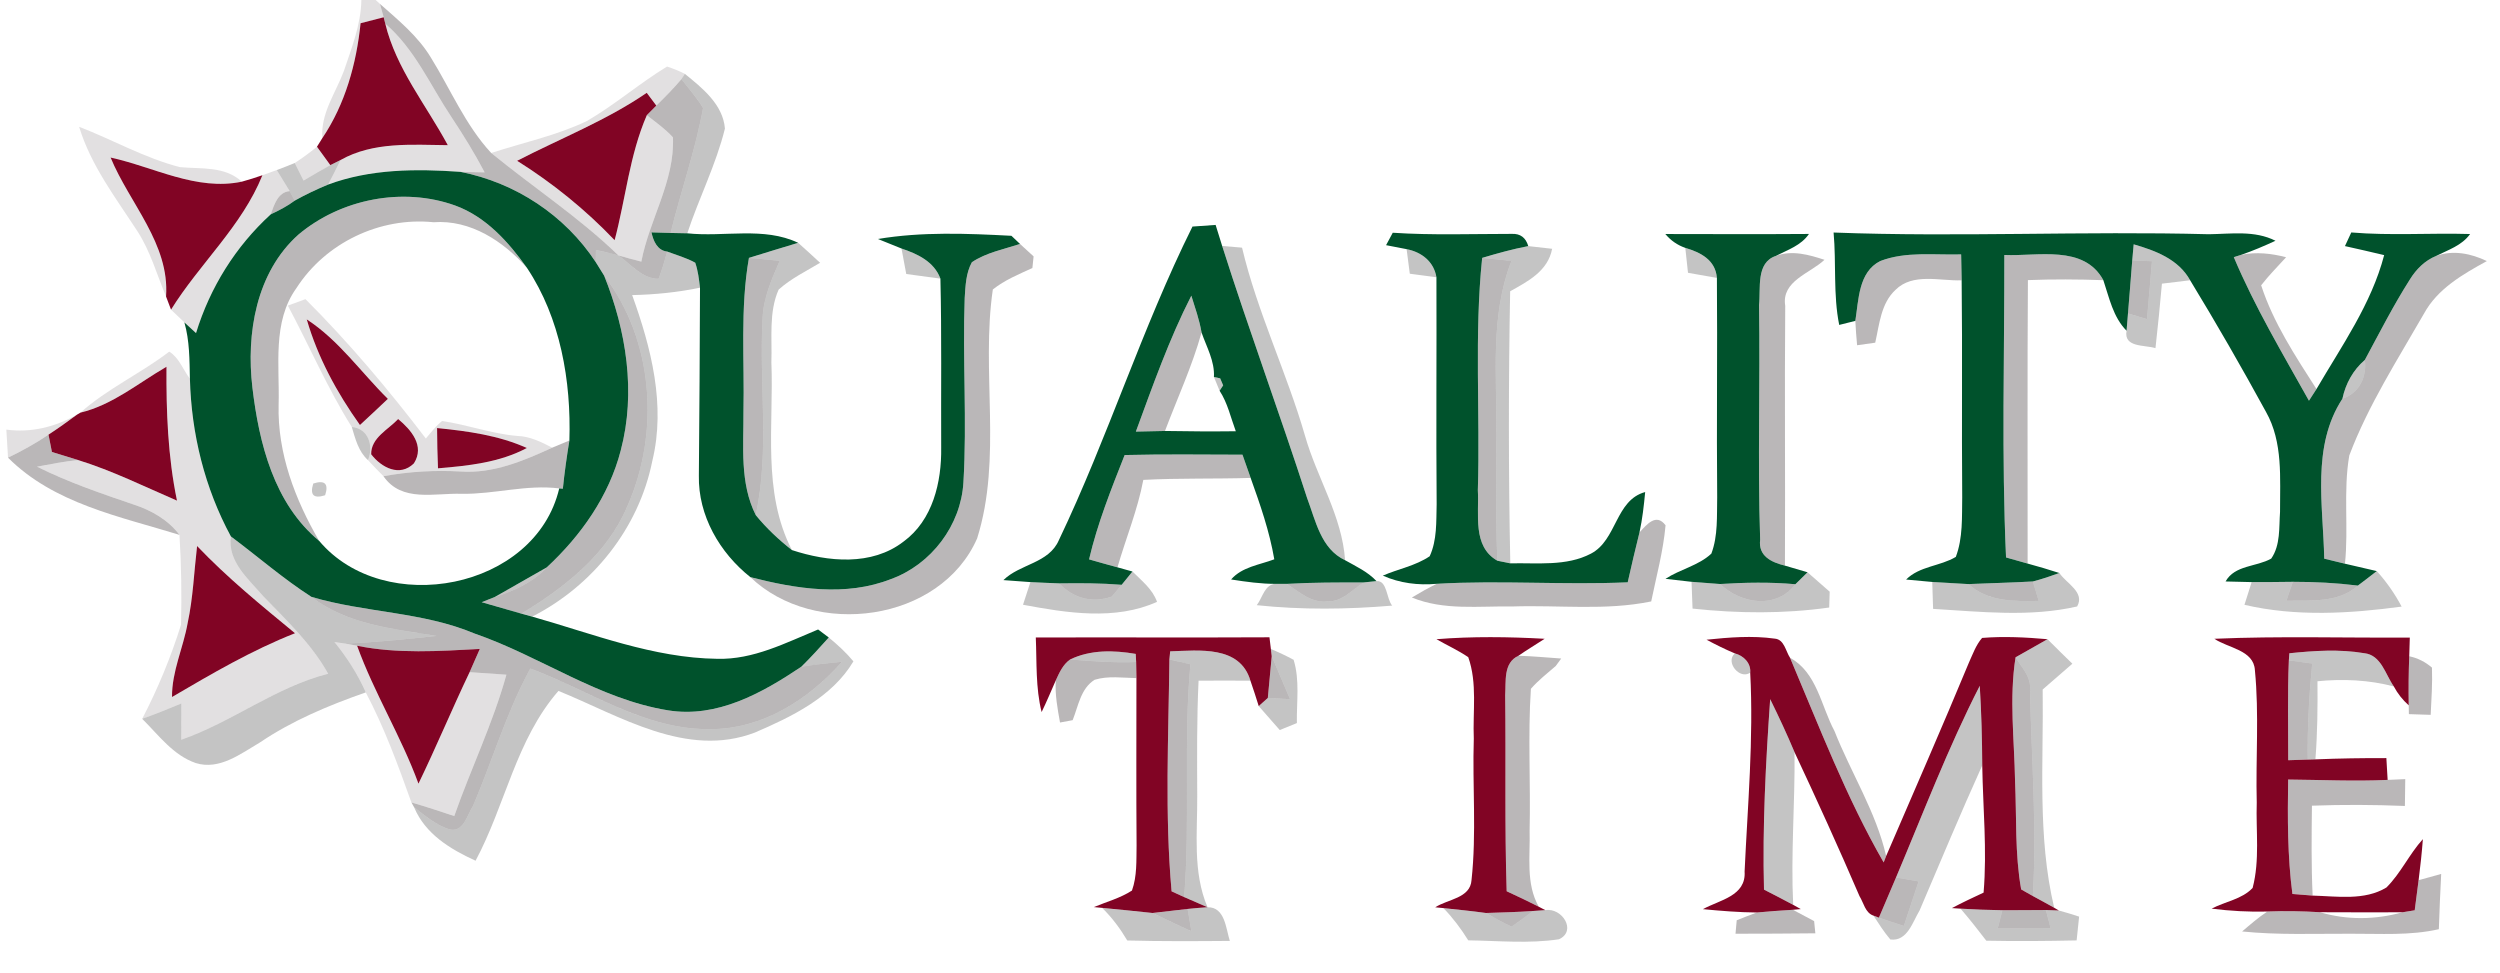 <?xml version="1.0" encoding="UTF-8" standalone="no"?>
<svg
   xmlns:dc="http://purl.org/dc/elements/1.1/"
   xmlns:cc="http://creativecommons.org/ns#"
   xmlns:rdf="http://www.w3.org/1999/02/22-rdf-syntax-ns#"
   xmlns:svg="http://www.w3.org/2000/svg"
   xmlns="http://www.w3.org/2000/svg"
   xmlns:sodipodi="http://sodipodi.sourceforge.net/DTD/sodipodi-0.dtd"
   xmlns:inkscape="http://www.inkscape.org/namespaces/inkscape"
   width="352pt"
   height="137pt"
   viewBox="0 0 352 137"
   version="1.1"
   id="svg211"
   sodipodi:docname="Logo.svg"
   inkscape:version="0.92.4 (5da689c313, 2019-01-14)">
  <defs
     id="defs215" />
  <sodipodi:namedview
     pagecolor="#ffffff"
     bordercolor="#666666"
     borderopacity="1"
     objecttolerance="10"
     gridtolerance="10"
     guidetolerance="10"
     inkscape:pageopacity="0"
     inkscape:pageshadow="2"
     inkscape:window-width="716"
     inkscape:window-height="480"
     id="namedview213"
     showgrid="false"
     inkscape:zoom="0.61150568"
     inkscape:cx="234.66667"
     inkscape:cy="91.333333"
     inkscape:window-x="0"
     inkscape:window-y="0"
     inkscape:window-maximized="0"
     inkscape:current-layer="svg211" />
  <g
     id="#dddbdcde">
    <path
       fill="#dddbdc"
       opacity="0.87"
       d=" M 50.88 0.00 L 52.89 0.00 L 53.50 0.55 C 53.63 1.02 53.89 1.96 54.02 2.43 C 53.21 2.64 51.58 3.06 50.77 3.27 C 50.19 8.95 48.61 14.66 45.39 19.44 C 45.12 15.95 47.28 13.08 48.43 9.96 C 49.52 6.71 50.82 3.48 50.88 0.00 Z"
       id="path2" />
    <path
       fill="#dddbdc"
       opacity="0.87"
       d=" M 54.25 3.34 C 58.41 6.90 60.58 12.02 63.56 16.48 C 65.24 19.01 66.83 21.59 68.24 24.27 C 67.39 24.26 65.70 24.22 64.85 24.20 C 58.60 23.75 52.14 23.78 46.19 25.99 C 46.79 24.85 47.38 23.69 47.95 22.53 C 52.56 19.93 57.96 20.39 63.05 20.44 C 60.02 14.80 55.77 9.66 54.25 3.34 Z"
       id="path4" />
    <path
       fill="#dddbdc"
       opacity="0.87"
       d=" M 82.65 17.03 C 86.58 14.75 90.04 11.73 93.92 9.37 C 94.78 9.65 95.62 9.99 96.43 10.40 L 95.95 11.14 C 94.84 12.45 93.64 13.67 92.41 14.87 C 92.07 14.42 91.40 13.52 91.06 13.07 C 85.37 16.97 78.91 19.49 72.81 22.64 C 77.83 25.79 82.45 29.53 86.54 33.82 C 88.09 27.97 88.64 21.83 91.07 16.22 C 92.33 17.21 93.66 18.14 94.75 19.34 C 95.02 25.50 91.42 30.92 90.30 36.84 C 89.22 36.56 88.14 36.28 87.07 35.96 C 81.55 30.62 75.10 26.39 69.16 21.54 C 73.67 20.07 78.36 19.09 82.65 17.03 Z"
       id="path6" />
    <path
       fill="#dddbdc"
       opacity="0.87"
       d=" M 11.14 17.85 C 15.89 19.69 20.37 22.25 25.32 23.53 C 28.34 23.82 31.61 23.35 34.05 25.58 C 27.66 26.92 21.66 23.51 15.57 22.18 C 18.23 28.64 23.90 34.33 23.38 41.75 C 22.08 38.66 21.19 35.39 19.35 32.56 C 16.29 27.85 12.79 23.29 11.14 17.85 Z"
       id="path8" />
    <path
       fill="#dddbdc"
       opacity="0.87"
       d=" M 41.50 22.95 C 42.58 22.25 43.63 21.48 44.63 20.66 C 45.10 21.30 46.04 22.60 46.51 23.25 C 45.24 23.94 43.99 24.69 42.74 25.43 C 42.43 24.81 41.81 23.57 41.50 22.95 Z"
       id="path10" />
    <path
       fill="#dddbdc"
       opacity="0.87"
       d=" M 36.95 24.67 C 37.45 24.48 38.46 24.12 38.97 23.94 C 39.58 24.93 40.18 25.92 40.79 26.91 C 39.12 27.05 38.59 28.86 38.12 30.18 C 33.16 34.71 29.57 40.48 27.60 46.90 C 27.05 46.40 26.50 45.89 25.96 45.39 C 25.49 44.94 24.55 44.05 24.08 43.60 C 28.11 37.11 34.07 31.83 36.95 24.67 Z"
       id="path12" />
    <path
       fill="#dddbdc"
       opacity="0.87"
       d=" M 40.53 43.03 C 41.15 42.80 42.39 42.35 43.01 42.12 C 49.13 48.23 54.71 54.87 59.96 61.74 C 60.69 60.89 61.36 59.99 62.24 59.28 C 65.81 59.79 69.23 61.08 72.84 61.38 C 74.62 61.43 76.21 62.24 77.76 63.03 C 73.72 64.88 69.45 66.70 64.91 66.39 C 61.25 66.18 57.59 66.39 53.99 67.05 C 53.25 66.31 52.52 65.55 51.81 64.78 C 52.63 62.82 51.90 60.33 49.53 60.12 C 46.10 54.66 43.56 48.70 40.53 43.03 M 43.19 44.97 C 44.74 50.33 47.45 55.31 50.68 59.84 C 52.00 58.62 53.31 57.40 54.61 56.16 C 50.82 52.42 47.71 47.90 43.19 44.97 M 52.26 63.96 C 53.71 65.85 56.29 67.20 58.28 65.24 C 59.84 62.78 57.89 60.53 56.06 59.00 C 54.67 60.49 52.23 61.63 52.26 63.96 M 61.54 60.27 C 61.55 62.16 61.59 64.05 61.67 65.94 C 65.94 65.58 70.33 65.13 74.18 63.08 C 70.20 61.29 65.83 60.70 61.54 60.27 Z"
       id="path14" />
    <path
       fill="#dddbdc"
       opacity="0.87"
       d=" M 11.32 58.10 C 15.12 54.72 19.80 52.59 23.83 49.51 C 25.21 50.35 25.79 52.08 26.74 53.33 C 26.94 61.07 28.82 68.71 32.51 75.53 C 32.02 79.08 34.99 81.52 37.06 83.94 C 40.37 87.36 43.86 90.66 46.21 94.86 C 38.78 96.76 32.70 101.66 25.52 104.16 C 25.52 102.45 25.52 100.75 25.53 99.05 C 23.71 99.81 21.88 100.56 20.02 101.21 C 22.23 96.96 24.06 92.53 25.49 87.96 C 25.59 83.75 25.53 79.52 25.27 75.31 C 23.67 73.19 21.31 71.85 18.82 71.04 C 14.21 69.47 9.58 67.89 5.21 65.71 C 7.13 65.34 9.04 64.98 10.98 64.77 C 15.79 66.26 20.31 68.50 24.92 70.49 C 23.63 64.28 23.40 57.96 23.44 51.64 C 19.48 53.93 15.86 57.01 11.32 58.10 M 27.75 76.88 C 27.32 80.50 27.19 84.16 26.42 87.74 C 25.80 91.23 24.19 94.53 24.22 98.14 C 29.84 94.85 35.46 91.55 41.54 89.16 C 36.78 85.24 32.01 81.35 27.75 76.88 Z"
       id="path16" />
    <path
       fill="#dddbdc"
       opacity="0.87"
       d=" M 0.89 60.49 C 4.42 60.96 7.76 60.11 10.83 58.39 C 9.52 59.36 8.19 60.31 6.83 61.20 C 5.02 62.43 3.10 63.49 1.13 64.44 C 1.04 63.12 0.96 61.81 0.89 60.49 Z"
       id="path18" />
    <path
       fill="#dddbdc"
       opacity="0.87"
       d=" M 47.08 90.39 C 47.46 90.45 48.20 90.56 48.58 90.61 C 49.00 90.69 49.85 90.84 50.28 90.92 C 52.69 97.60 56.48 103.67 58.92 110.34 C 61.43 105.16 63.64 99.84 66.12 94.64 C 67.84 94.75 69.57 94.87 71.30 95.00 C 69.41 101.83 66.30 108.22 63.96 114.90 C 61.96 114.23 59.96 113.57 57.93 112.99 C 56.04 107.71 54.12 102.46 51.50 97.49 C 50.37 94.93 48.85 92.56 47.08 90.39 Z"
       id="path20" />
  </g>
  <g
     id="#8c888998">
    <path
       fill="#8c8889"
       opacity="0.60"
       d=" M 53.50 0.55 C 56.10 2.85 58.86 5.10 60.67 8.11 C 63.46 12.61 65.52 17.61 69.16 21.54 C 75.10 26.39 81.55 30.62 87.07 35.96 C 86.03 35.67 84.97 35.42 83.91 35.20 C 83.90 35.63 83.89 36.48 83.88 36.91 C 79.54 30.30 72.60 25.74 64.85 24.20 C 65.70 24.22 67.39 24.26 68.24 24.27 C 66.83 21.59 65.24 19.01 63.56 16.48 C 60.58 12.02 58.41 6.90 54.25 3.34 L 54.02 2.43 C 53.89 1.96 53.63 1.02 53.50 0.55 Z"
       id="path23" />
    <path
       fill="#8c8889"
       opacity="0.60"
       d=" M 92.41 14.87 C 93.64 13.67 94.84 12.45 95.95 11.14 C 96.97 12.49 98.12 13.75 98.99 15.21 C 97.91 21.16 95.86 26.92 94.42 32.80 C 93.75 32.78 92.40 32.74 91.73 32.72 C 91.98 33.90 92.54 35.27 93.94 35.42 C 93.58 36.72 93.21 38.01 92.73 39.26 C 90.38 39.25 88.85 37.19 87.07 35.96 C 88.14 36.28 89.22 36.56 90.30 36.84 C 91.42 30.92 95.02 25.50 94.75 19.34 C 93.66 18.14 92.33 17.21 91.07 16.22 C 91.40 15.88 92.08 15.21 92.41 14.87 Z"
       id="path25" />
    <path
       fill="#8c8889"
       opacity="0.60"
       d=" M 38.12 30.18 C 38.59 28.86 39.12 27.05 40.79 26.91 C 40.97 27.24 41.32 27.91 41.50 28.25 C 40.45 29.03 39.30 29.63 38.12 30.18 Z"
       id="path27" />
    <path
       fill="#8c8889"
       opacity="0.60"
       d=" M 42.03 33.02 C 48.00 28.01 56.70 26.29 64.07 28.93 C 68.41 30.50 71.59 34.06 74.20 37.72 C 70.87 33.97 66.26 30.91 61.04 31.29 C 53.49 30.52 45.84 34.18 41.74 40.56 C 38.31 45.32 39.39 51.50 39.23 57.00 C 39.06 63.82 41.55 70.35 44.94 76.16 C 38.58 70.91 36.47 62.41 35.54 54.58 C 34.64 46.98 36.06 38.34 42.03 33.02 Z"
       id="path29" />
    <path
       fill="#8c8889"
       opacity="0.60"
       d=" M 136.84 36.92 C 138.87 35.56 141.33 35.10 143.62 34.35 C 144.10 34.79 145.05 35.66 145.53 36.10 C 145.47 36.65 145.42 37.20 145.36 37.74 C 143.44 38.62 141.45 39.43 139.79 40.76 C 138.10 52.34 141.15 64.46 137.58 75.81 C 132.39 87.62 114.68 89.92 105.65 81.26 C 112.08 82.92 119.09 84.04 125.46 81.53 C 131.13 79.47 135.31 73.95 135.65 67.91 C 136.17 59.27 135.51 50.60 135.83 41.94 C 135.94 40.24 136.00 38.45 136.84 36.92 Z"
       id="path31" />
    <path
       fill="#8c8889"
       opacity="0.60"
       d=" M 247.67 42.95 C 247.94 40.62 247.19 36.98 250.05 36.03 C 252.33 35.19 254.68 35.86 256.89 36.58 C 254.84 38.51 250.80 39.56 251.36 43.05 C 251.26 55.24 251.38 67.44 251.32 79.64 C 249.42 79.18 247.53 78.29 247.83 75.99 C 247.46 64.99 247.85 53.96 247.67 42.95 Z"
       id="path33" />
    <path
       fill="#8c8889"
       opacity="0.60"
       d=" M 264.73 36.76 C 268.35 35.36 272.34 35.93 276.13 35.82 C 276.16 37.04 276.18 38.26 276.20 39.47 C 273.13 39.58 269.32 38.38 266.88 40.82 C 264.83 42.72 264.62 45.68 264.03 48.25 C 263.17 48.37 262.32 48.48 261.48 48.61 C 261.37 47.47 261.29 46.32 261.23 45.18 C 261.70 42.24 261.67 38.30 264.73 36.76 Z"
       id="path35" />
    <path
       fill="#8c8889"
       opacity="0.60"
       d=" M 282.21 35.90 C 286.89 36.12 293.42 34.41 296.15 39.45 C 292.61 39.32 289.07 39.30 285.53 39.44 C 285.44 52.74 285.50 66.05 285.49 79.35 C 284.47 79.06 283.46 78.78 282.45 78.49 C 281.81 64.30 282.23 50.09 282.21 35.90 Z"
       id="path37" />
    <path
       fill="#8c8889"
       opacity="0.60"
       d=" M 314.52 36.21 L 315.56 35.88 C 317.66 35.44 319.82 35.68 321.88 36.22 C 320.70 37.53 319.45 38.77 318.37 40.17 C 320.08 45.44 323.19 50.14 326.16 54.78 C 325.90 55.19 325.36 56.01 325.10 56.42 C 321.39 49.78 317.48 43.23 314.52 36.21 Z"
       id="path39" />
    <path
       fill="#8c8889"
       opacity="0.60"
       d=" M 339.33 39.32 C 340.21 37.90 341.43 36.68 343.00 36.04 C 345.40 35.17 347.91 35.69 350.15 36.76 C 346.76 38.62 343.20 40.65 341.29 44.17 C 337.55 50.69 333.44 57.08 330.78 64.13 C 329.91 69.16 330.70 74.31 330.17 79.37 C 329.44 79.20 327.98 78.84 327.25 78.66 C 327.11 71.14 325.43 62.86 329.81 56.14 C 332.16 55.35 333.29 53.07 332.97 50.68 C 335.03 46.86 337.00 42.98 339.33 39.32 Z"
       id="path41" />
    <path
       fill="#8c8889"
       opacity="0.60"
       d=" M 104.68 58.00 C 104.84 50.77 104.19 43.47 105.45 36.31 C 106.89 36.44 108.34 36.58 109.78 36.72 C 108.65 39.33 107.46 42.01 107.37 44.90 C 106.87 54.10 108.38 63.44 106.41 72.53 C 104.14 68.02 104.71 62.87 104.68 58.00 Z"
       id="path43" />
    <path
       fill="#8c8889"
       opacity="0.60"
       d=" M 208.69 36.31 C 210.06 36.46 211.44 36.60 212.81 36.75 C 209.78 44.49 210.77 52.89 210.69 61.00 C 210.72 66.99 210.56 72.97 210.83 78.95 C 207.28 76.94 208.28 72.41 208.08 69.02 C 208.42 58.12 207.56 47.18 208.69 36.31 Z"
       id="path45" />
    <path
       fill="#8c8889"
       opacity="0.60"
       d=" M 300.22 36.66 C 300.92 36.69 302.30 36.75 303.00 36.78 C 302.76 39.50 302.53 42.22 302.30 44.94 C 301.63 44.74 300.29 44.33 299.62 44.13 C 299.84 41.64 300.01 39.15 300.22 36.66 Z"
       id="path47" />
    <path
       fill="#8c8889"
       opacity="0.60"
       d=" M 85.06 38.81 C 92.07 47.92 92.93 60.96 88.31 71.32 C 85.46 78.07 79.51 82.72 73.41 86.40 C 71.54 85.87 69.68 85.33 67.82 84.79 C 68.28 84.61 69.20 84.24 69.66 84.06 C 72.36 83.20 75.02 82.02 76.98 79.89 C 81.79 75.43 85.75 69.84 87.40 63.42 C 89.57 55.24 88.18 46.54 85.06 38.81 Z"
       id="path49" />
    <path
       fill="#8c8889"
       opacity="0.60"
       d=" M 159.93 60.77 C 162.31 54.31 164.60 47.78 167.74 41.63 C 168.27 43.34 168.88 45.04 169.18 46.82 C 167.85 51.57 165.77 56.07 164.03 60.68 C 162.66 60.71 161.29 60.74 159.93 60.77 Z"
       id="path51" />
    <path
       fill="#8c8889"
       opacity="0.60"
       d=" M 1.13 64.44 C 3.10 63.49 5.02 62.43 6.83 61.20 C 6.95 61.81 7.19 63.03 7.31 63.64 C 8.54 64.01 9.76 64.39 10.98 64.77 C 9.04 64.98 7.13 65.34 5.21 65.71 C 9.58 67.89 14.21 69.47 18.82 71.04 C 21.31 71.85 23.67 73.19 25.27 75.31 C 16.85 72.71 7.60 70.92 1.13 64.44 Z"
       id="path53" />
    <path
       fill="#8c8889"
       opacity="0.60"
       d=" M 77.76 63.03 C 78.56 62.69 79.37 62.36 80.17 62.02 C 79.80 64.28 79.48 66.54 79.25 68.81 L 78.74 68.77 C 74.13 68.19 69.61 69.60 65.01 69.53 C 61.19 69.39 56.56 70.78 53.99 67.05 C 57.59 66.39 61.25 66.18 64.91 66.39 C 69.45 66.70 73.72 64.88 77.76 63.03 Z"
       id="path55" />
    <path
       fill="#8c8889"
       opacity="0.60"
       d=" M 158.35 64.07 C 163.88 63.93 169.41 64.01 174.94 64.02 C 175.32 65.11 175.71 66.20 176.09 67.29 C 171.05 67.45 166.01 67.30 160.98 67.57 C 160.18 71.79 158.53 75.77 157.34 79.88 C 156.00 79.52 154.66 79.14 153.34 78.76 C 154.52 73.71 156.45 68.88 158.35 64.07 Z"
       id="path57" />
    <path
       fill="#8c8889"
       opacity="0.60"
       d=" M 230.84 74.96 C 231.86 73.86 233.18 72.19 234.51 73.96 C 234.19 77.59 233.22 81.12 232.49 84.68 C 226.07 86.01 219.49 85.17 213.00 85.39 C 208.24 85.31 203.32 85.99 198.79 84.13 C 199.93 83.44 201.09 82.79 202.28 82.20 C 211.24 81.68 220.22 82.39 229.18 81.99 C 229.72 79.64 230.25 77.29 230.84 74.96 Z"
       id="path59" />
    <path
       fill="#8c8889"
       opacity="0.60"
       d=" M 149.14 82.14 C 152.07 82.10 155.01 82.10 157.93 82.34 C 157.59 82.75 156.89 83.58 156.54 84.00 C 153.82 84.96 151.10 84.25 149.14 82.14 Z"
       id="path61" />
    <path
       fill="#8c8889"
       opacity="0.60"
       d=" M 181.19 82.21 C 184.78 82.00 188.38 82.01 191.98 82.01 C 190.40 83.04 188.99 84.73 186.95 84.67 C 184.70 84.98 182.93 83.34 181.19 82.21 Z"
       id="path63" />
    <path
       fill="#8c8889"
       opacity="0.60"
       d=" M 242.19 82.23 C 245.72 82.01 249.26 81.94 252.79 82.26 C 250.09 85.83 245.11 85.01 242.19 82.23 Z"
       id="path65" />
    <path
       fill="#8c8889"
       opacity="0.60"
       d=" M 277.16 82.24 C 280.18 82.11 283.20 82.04 286.23 81.87 C 286.43 82.55 286.84 83.92 287.05 84.61 C 283.58 84.67 279.89 84.74 277.16 82.24 Z"
       id="path67" />
    <path
       fill="#8c8889"
       opacity="0.60"
       d=" M 322.83 81.92 C 325.89 81.92 328.95 82.07 331.99 82.45 C 329.22 84.94 325.35 84.50 321.92 84.59 C 322.15 83.93 322.60 82.59 322.83 81.92 Z"
       id="path69" />
    <path
       fill="#8c8889"
       opacity="0.60"
       d=" M 43.85 84.04 C 51.40 86.29 59.51 86.12 66.84 89.21 C 76.06 92.39 84.28 98.43 94.03 100.01 C 100.95 101.15 107.30 97.58 112.82 93.88 C 114.72 93.56 116.64 93.37 118.56 93.17 C 113.87 98.49 107.32 102.69 100.02 102.66 C 90.80 102.80 83.01 97.22 74.67 94.13 C 71.31 100.29 69.34 107.05 66.60 113.48 C 65.74 114.78 65.27 117.32 63.21 116.75 C 61.35 116.15 59.84 114.83 58.31 113.67 L 57.93 112.99 C 59.96 113.57 61.96 114.23 63.96 114.90 C 66.30 108.22 69.41 101.83 71.30 95.00 C 69.57 94.87 67.84 94.75 66.12 94.64 C 66.61 93.55 67.09 92.46 67.56 91.37 C 61.81 91.68 55.97 92.08 50.28 90.92 C 49.85 90.84 49.00 90.69 48.58 90.61 C 52.88 90.46 57.16 89.99 61.45 89.54 C 55.38 88.55 48.90 87.94 43.85 84.04 Z"
       id="path71" />
    <path
       fill="#8c8889"
       opacity="0.60"
       d=" M 211.93 97.89 C 212.07 95.94 211.63 93.33 213.80 92.33 C 215.81 92.39 217.81 92.58 219.82 92.72 C 219.63 92.99 219.24 93.51 219.05 93.77 C 217.85 94.80 216.60 95.79 215.55 96.98 C 215.11 103.64 215.53 110.32 215.37 116.99 C 215.47 120.57 214.81 124.39 216.65 127.66 C 215.16 126.90 213.65 126.19 212.14 125.49 C 211.84 116.30 212.05 107.09 211.93 97.89 Z"
       id="path73" />
    <path
       fill="#8c8889"
       opacity="0.60"
       d=" M 148.65 95.81 C 149.15 94.72 149.66 93.56 150.68 92.85 C 153.77 93.11 156.86 93.33 159.97 93.21 C 159.98 93.77 160.00 94.91 160.01 95.48 C 158.06 95.44 156.04 95.13 154.13 95.71 C 152.16 96.93 151.83 99.41 151.03 101.40 C 150.59 101.48 149.70 101.65 149.25 101.73 C 148.90 99.78 148.53 97.80 148.65 95.81 Z"
       id="path75" />
    <path
       fill="#8c8889"
       opacity="0.60"
       d=" M 164.65 92.86 C 165.39 93.02 166.87 93.35 167.61 93.52 C 166.61 104.42 167.60 115.39 166.73 126.31 C 166.29 126.11 165.41 125.71 164.96 125.50 C 163.99 114.67 164.53 103.73 164.65 92.86 Z"
       id="path77" />
    <path
       fill="#8c8889"
       opacity="0.60"
       d=" M 179.06 92.39 C 179.90 94.41 180.79 96.42 181.64 98.45 C 180.86 98.40 179.29 98.31 178.51 98.27 C 178.68 96.31 178.89 94.35 179.06 92.39 Z"
       id="path79" />
    <path
       fill="#8c8889"
       opacity="0.60"
       d=" M 252.04 92.62 C 255.84 94.70 256.40 99.41 258.29 102.92 C 260.62 108.82 264.16 114.34 265.57 120.53 L 265.22 121.43 C 259.95 112.28 256.16 102.33 252.04 92.62 Z"
       id="path81" />
    <path
       fill="#8c8889"
       opacity="0.60"
       d=" M 322.27 92.99 C 323.36 93.14 324.46 93.28 325.56 93.42 C 325.12 97.92 324.87 102.43 324.93 106.95 C 324.24 106.98 322.86 107.02 322.18 107.04 C 322.19 102.36 322.07 97.67 322.27 92.99 Z"
       id="path83" />
    <path
       fill="#8c8889"
       opacity="0.60"
       d=" M 339.22 92.40 C 340.43 92.66 341.49 93.20 342.42 94.00 C 342.50 96.22 342.35 98.43 342.24 100.65 C 341.47 100.62 339.94 100.57 339.17 100.55 C 339.16 100.24 339.15 99.62 339.15 99.31 C 339.11 97.00 339.13 94.70 339.22 92.40 Z"
       id="path85" />
    <path
       fill="#8c8889"
       opacity="0.60"
       d=" M 283.72 109.98 C 283.62 104.18 282.88 98.33 283.79 92.55 C 284.64 93.98 285.99 95.25 285.82 97.07 C 286.02 106.76 286.81 116.47 286.22 126.16 C 285.81 125.93 284.99 125.47 284.58 125.23 C 283.68 120.20 283.95 115.07 283.72 109.98 Z"
       id="path87" />
    <path
       fill="#8c8889"
       opacity="0.60"
       d=" M 322.17 109.76 C 326.84 109.80 331.51 110.03 336.18 109.81 C 336.80 109.78 338.04 109.73 338.66 109.70 C 338.64 110.96 338.62 112.22 338.61 113.48 C 334.25 113.30 329.88 113.28 325.52 113.44 C 325.47 117.66 325.42 121.88 325.62 126.10 C 324.91 126.04 323.48 125.93 322.77 125.87 C 322.07 120.53 322.09 115.13 322.17 109.76 Z"
       id="path89" />
    <path
       fill="#8c8889"
       opacity="0.60"
       d=" M 340.54 123.93 C 341.60 123.64 342.66 123.34 343.72 123.05 C 343.59 125.64 343.47 128.23 343.39 130.83 C 339.32 131.76 335.14 131.45 331.01 131.47 C 325.90 131.45 320.78 131.67 315.69 131.15 C 316.84 130.17 317.98 129.17 319.25 128.34 C 321.71 128.24 324.18 128.29 326.65 128.44 C 330.46 129.57 334.45 129.51 338.27 128.45 C 338.70 128.38 339.56 128.24 339.99 128.17 C 340.17 126.75 340.35 125.34 340.54 123.93 Z"
       id="path91" />
    <path
       fill="#8c8889"
       opacity="0.60"
       d=" M 266.96 123.55 C 267.75 123.69 269.34 123.96 270.14 124.10 C 269.45 126.19 268.75 128.28 268.06 130.37 C 266.88 129.99 265.71 129.61 264.55 129.21 C 265.36 127.33 266.16 125.44 266.96 123.55 Z"
       id="path93" />
    <path
       fill="#8c8889"
       opacity="0.60"
       d=" M 162.28 128.55 C 163.93 128.37 165.58 128.18 167.22 127.98 C 167.35 128.76 167.61 130.33 167.74 131.11 C 165.90 130.30 164.10 129.41 162.28 128.55 Z"
       id="path95" />
    <path
       fill="#8c8889"
       opacity="0.60"
       d=" M 209.22 128.55 C 211.43 128.48 213.64 128.42 215.85 128.27 C 214.87 129.03 213.86 129.76 212.83 130.47 C 211.58 129.92 210.40 129.22 209.22 128.55 Z"
       id="path97" />
    <path
       fill="#8c8889"
       opacity="0.60"
       d=" M 247.36 128.48 C 249.05 128.33 250.74 128.20 252.44 128.10 C 253.44 128.62 254.43 129.15 255.43 129.69 C 255.47 130.12 255.55 130.98 255.60 131.41 C 251.85 131.46 248.10 131.46 244.36 131.47 C 244.40 130.99 244.49 130.05 244.53 129.57 C 245.47 129.20 246.41 128.83 247.36 128.48 Z"
       id="path99" />
    <path
       fill="#8c8889"
       opacity="0.60"
       d=" M 281.93 128.16 C 283.97 128.18 286.01 128.12 288.06 128.13 C 288.28 128.99 288.51 129.84 288.73 130.70 C 286.25 130.70 283.76 130.71 281.28 130.73 C 281.49 129.87 281.71 129.02 281.93 128.16 Z"
       id="path101" />
  </g>
  <g
     id="#810424ff">
    <path
       fill="#810424"
       opacity="1.00"
       d=" M 50.77 3.27 C 51.58 3.06 53.21 2.64 54.02 2.43 L 54.25 3.34 C 55.77 9.66 60.02 14.80 63.05 20.44 C 57.96 20.39 52.56 19.93 47.95 22.53 C 47.59 22.71 46.87 23.07 46.51 23.25 C 46.04 22.60 45.10 21.30 44.63 20.66 C 44.82 20.35 45.20 19.74 45.39 19.44 C 48.61 14.66 50.19 8.95 50.77 3.27 Z"
       id="path104" />
    <path
       fill="#810424"
       opacity="1.00"
       d=" M 72.81 22.64 C 78.91 19.49 85.37 16.97 91.06 13.07 C 91.40 13.52 92.07 14.42 92.41 14.87 C 92.08 15.21 91.40 15.88 91.07 16.22 C 88.64 21.83 88.09 27.97 86.54 33.82 C 82.45 29.53 77.83 25.79 72.81 22.64 Z"
       id="path106" />
    <path
       fill="#810424"
       opacity="1.00"
       d=" M 15.57 22.18 C 21.66 23.51 27.66 26.92 34.05 25.58 C 35.02 25.31 35.99 25.01 36.95 24.67 C 34.07 31.83 28.11 37.11 24.08 43.60 C 23.90 43.14 23.55 42.21 23.38 41.75 C 23.90 34.33 18.23 28.64 15.57 22.18 Z"
       id="path108" />
    <path
       fill="#810424"
       opacity="1.00"
       d=" M 43.19 44.97 C 47.71 47.90 50.82 52.42 54.61 56.16 C 53.31 57.40 52.00 58.62 50.68 59.84 C 47.45 55.31 44.74 50.33 43.19 44.97 Z"
       id="path110" />
    <path
       fill="#810424"
       opacity="1.00"
       d=" M 11.32 58.10 C 15.86 57.01 19.48 53.93 23.44 51.64 C 23.40 57.96 23.63 64.28 24.92 70.49 C 20.31 68.50 15.79 66.26 10.98 64.77 C 9.76 64.39 8.54 64.01 7.31 63.64 C 7.19 63.03 6.95 61.81 6.83 61.20 C 8.19 60.31 9.52 59.36 10.83 58.39 L 11.32 58.10 Z"
       id="path112" />
    <path
       fill="#810424"
       opacity="1.00"
       d=" M 52.26 63.96 C 52.23 61.63 54.67 60.49 56.06 59.00 C 57.89 60.53 59.84 62.78 58.28 65.24 C 56.29 67.20 53.71 65.85 52.26 63.96 Z"
       id="path114" />
    <path
       fill="#810424"
       opacity="1.00"
       d=" M 61.54 60.27 C 65.83 60.70 70.20 61.29 74.18 63.08 C 70.33 65.13 65.94 65.58 61.67 65.94 C 61.59 64.05 61.55 62.16 61.54 60.27 Z"
       id="path116" />
    <path
       fill="#810424"
       opacity="1.00"
       d=" M 27.75 76.88 C 32.01 81.35 36.78 85.24 41.54 89.16 C 35.46 91.55 29.84 94.85 24.22 98.14 C 24.19 94.53 25.80 91.23 26.42 87.74 C 27.19 84.16 27.32 80.50 27.75 76.88 Z"
       id="path118" />
    <path
       fill="#810424"
       opacity="1.00"
       d=" M 145.84 89.76 C 156.81 89.72 167.78 89.79 178.74 89.73 C 178.79 90.14 178.89 90.97 178.94 91.38 L 179.06 92.39 C 178.89 94.35 178.68 96.31 178.51 98.27 C 178.19 98.56 177.55 99.13 177.23 99.42 C 176.86 98.22 176.47 97.03 176.06 95.84 C 174.59 90.85 168.84 91.58 164.76 91.71 L 164.65 92.86 C 164.53 103.73 163.99 114.67 164.96 125.50 C 165.41 125.71 166.29 126.11 166.73 126.31 C 167.82 126.78 168.92 127.26 170.02 127.74 C 169.08 127.80 168.15 127.88 167.22 127.98 C 165.58 128.18 163.93 128.37 162.28 128.55 C 159.91 128.31 157.55 128.04 155.18 127.83 L 154.01 127.72 C 155.81 126.97 157.73 126.46 159.38 125.39 C 160.11 123.36 159.99 121.16 160.03 119.04 C 159.97 111.18 160.01 103.33 160.01 95.48 C 160.00 94.91 159.98 93.77 159.97 93.21 L 159.91 92.07 C 156.83 91.54 153.56 91.46 150.68 92.85 C 149.66 93.56 149.15 94.72 148.65 95.81 C 147.99 97.30 147.37 98.80 146.66 100.26 C 145.80 96.83 145.99 93.27 145.84 89.76 Z"
       id="path120" />
    <path
       fill="#810424"
       opacity="1.00"
       d=" M 202.25 90.00 C 207.31 89.59 212.41 89.66 217.49 89.94 C 216.26 90.75 215.00 91.49 213.80 92.33 C 211.63 93.33 212.07 95.94 211.93 97.89 C 212.05 107.09 211.84 116.30 212.14 125.49 C 213.65 126.19 215.16 126.90 216.65 127.66 L 217.58 128.15 C 217.15 128.18 216.29 128.24 215.85 128.27 C 213.64 128.42 211.43 128.48 209.22 128.55 C 207.23 128.27 205.23 128.08 203.23 127.86 L 202.08 127.75 C 203.84 126.59 207.02 126.49 207.19 123.92 C 207.91 117.31 207.30 110.64 207.51 104.00 C 207.35 100.19 208.03 96.20 206.73 92.53 C 205.31 91.56 203.73 90.85 202.25 90.00 Z"
       id="path122" />
    <path
       fill="#810424"
       opacity="1.00"
       d=" M 240.28 90.07 C 243.46 89.74 246.70 89.47 249.89 89.92 C 251.23 90.03 251.42 91.69 252.04 92.62 C 256.16 102.33 259.95 112.28 265.22 121.43 L 265.57 120.53 C 269.48 111.46 273.44 102.41 277.23 93.28 C 277.77 92.10 278.21 90.82 279.08 89.82 C 282.14 89.57 285.23 89.73 288.29 90.00 C 286.79 90.86 285.29 91.71 283.79 92.55 C 282.88 98.33 283.62 104.18 283.72 109.98 C 283.95 115.07 283.68 120.20 284.58 125.23 C 284.99 125.47 285.81 125.93 286.22 126.16 C 287.22 126.71 288.23 127.24 289.23 127.81 L 289.89 128.20 C 289.43 128.18 288.52 128.15 288.06 128.13 C 286.01 128.12 283.97 128.18 281.93 128.16 C 279.96 128.13 278.00 128.06 276.05 127.94 L 274.83 127.86 C 276.29 127.08 277.79 126.38 279.29 125.68 C 279.79 119.71 279.20 113.74 279.10 107.77 C 279.08 104.03 278.98 100.29 278.75 96.56 C 274.27 105.31 270.78 114.51 266.96 123.55 C 266.16 125.44 265.36 127.33 264.55 129.21 L 263.78 128.92 C 262.62 128.53 262.40 127.10 261.82 126.18 C 258.89 119.37 255.82 112.62 252.67 105.91 C 251.61 103.38 250.45 100.90 249.24 98.44 C 248.62 107.36 248.14 116.31 248.37 125.26 C 249.74 125.96 251.12 126.67 252.48 127.40 L 253.55 128.00 L 252.44 128.10 C 250.74 128.20 249.05 128.33 247.36 128.48 C 244.82 128.46 242.29 128.25 239.77 128.01 C 242.12 126.71 245.87 126.17 245.64 122.71 C 246.07 113.40 246.92 104.03 246.43 94.71 C 246.56 93.37 245.49 92.31 244.27 92.00 C 242.91 91.43 241.58 90.77 240.28 90.07 Z"
       id="path124" />
    <path
       fill="#810424"
       opacity="1.00"
       d=" M 311.78 89.94 C 320.95 89.54 330.13 89.83 339.30 89.77 C 339.28 90.43 339.24 91.74 339.22 92.40 C 339.13 94.70 339.11 97.00 339.15 99.31 C 338.28 98.54 337.59 97.66 337.05 96.65 C 335.86 94.97 335.28 92.22 332.88 91.97 C 329.39 91.38 325.83 91.62 322.34 91.98 L 322.27 92.99 C 322.07 97.67 322.19 102.36 322.18 107.04 C 322.86 107.02 324.24 106.98 324.93 106.95 L 326.01 106.92 C 329.34 106.78 332.67 106.73 336.00 106.74 C 336.05 107.51 336.14 109.05 336.18 109.81 C 331.51 110.03 326.84 109.80 322.17 109.76 C 322.09 115.13 322.07 120.53 322.77 125.87 C 323.48 125.93 324.91 126.04 325.62 126.10 C 329.06 126.19 332.91 126.84 336.01 124.96 C 338.03 122.95 339.22 120.27 341.14 118.15 C 341.00 120.08 340.78 122.01 340.54 123.93 C 340.35 125.34 340.17 126.75 339.99 128.17 C 339.56 128.24 338.70 128.38 338.27 128.45 C 334.40 128.47 330.52 128.45 326.65 128.44 C 324.18 128.29 321.71 128.24 319.25 128.34 C 316.62 128.42 314.00 128.26 311.40 127.94 C 313.28 126.93 315.67 126.63 317.17 125.02 C 318.20 121.11 317.62 117.00 317.75 113.00 C 317.59 106.79 318.10 100.56 317.49 94.37 C 317.34 91.51 313.71 91.26 311.78 89.94 Z"
       id="path126" />
    <path
       fill="#810424"
       opacity="1.00"
       d=" M 50.28 90.92 C 55.97 92.08 61.81 91.68 67.56 91.37 C 67.09 92.46 66.61 93.55 66.12 94.64 C 63.64 99.84 61.43 105.16 58.92 110.34 C 56.48 103.67 52.69 97.60 50.28 90.92 Z"
       id="path128" />
  </g>
  <g
     id="#4342424e">
    <path
       fill="#434242"
       opacity="0.31"
       d=" M 96.43 10.40 C 98.89 12.40 101.79 14.70 102.07 18.10 C 100.82 23.17 98.41 27.89 96.77 32.85 C 96.18 32.83 95.01 32.81 94.42 32.80 C 95.86 26.92 97.91 21.16 98.99 15.21 C 98.12 13.75 96.97 12.49 95.95 11.14 L 96.43 10.40 Z"
       id="path131" />
    <path
       fill="#434242"
       opacity="0.31"
       d=" M 38.97 23.94 C 39.82 23.63 40.66 23.30 41.50 22.95 C 41.81 23.57 42.43 24.81 42.74 25.43 C 43.99 24.69 45.24 23.94 46.51 23.25 C 46.87 23.07 47.59 22.71 47.95 22.53 C 47.38 23.69 46.79 24.85 46.19 25.99 C 44.58 26.66 43.01 27.40 41.50 28.25 C 41.32 27.91 40.97 27.24 40.79 26.91 C 40.18 25.92 39.58 24.93 38.97 23.94 Z"
       id="path133" />
    <path
       fill="#434242"
       opacity="0.31"
       d=" M 83.91 35.20 C 84.97 35.42 86.03 35.67 87.07 35.96 C 88.85 37.19 90.38 39.25 92.73 39.26 C 93.21 38.01 93.58 36.72 93.94 35.42 C 95.26 35.92 96.65 36.30 97.89 36.99 C 98.28 38.12 98.42 39.32 98.56 40.51 C 95.42 41.16 92.22 41.48 89.01 41.55 C 91.68 48.96 93.76 57.02 91.85 64.88 C 89.97 74.33 83.47 82.48 74.93 86.82 C 74.55 86.71 73.79 86.50 73.41 86.40 C 79.51 82.72 85.46 78.07 88.31 71.32 C 92.93 60.96 92.07 47.92 85.06 38.81 C 84.77 38.33 84.18 37.38 83.88 36.91 C 83.89 36.48 83.90 35.63 83.91 35.20 Z"
       id="path135" />
    <path
       fill="#434242"
       opacity="0.31"
       d=" M 105.45 36.31 C 107.75 35.59 110.07 34.89 112.38 34.19 C 113.42 35.10 114.44 36.06 115.47 37.00 C 113.49 38.19 111.36 39.22 109.63 40.78 C 108.22 43.97 108.73 47.61 108.61 51.01 C 108.97 59.85 107.27 69.24 111.50 77.45 C 109.64 75.99 107.91 74.37 106.41 72.53 C 108.38 63.44 106.87 54.10 107.37 44.90 C 107.46 42.01 108.65 39.33 109.78 36.72 C 108.34 36.58 106.89 36.44 105.45 36.31 Z"
       id="path137" />
    <path
       fill="#434242"
       opacity="0.31"
       d=" M 126.93 34.99 C 129.19 35.75 131.52 36.83 132.41 39.23 C 130.81 39.02 129.21 38.80 127.60 38.58 C 127.38 37.38 127.16 36.18 126.93 34.99 Z"
       id="path139" />
    <path
       fill="#434242"
       opacity="0.31"
       d=" M 172.08 34.63 C 172.78 34.69 174.18 34.81 174.88 34.87 C 177.04 43.98 181.17 52.43 183.76 61.40 C 185.44 67.31 188.96 72.63 189.39 78.88 C 185.97 77.28 185.24 73.29 184.03 70.10 C 180.19 58.23 175.86 46.52 172.08 34.63 Z"
       id="path141" />
    <path
       fill="#434242"
       opacity="0.31"
       d=" M 198.05 35.08 C 200.16 35.49 201.89 36.83 202.25 39.04 C 201.00 38.88 199.75 38.71 198.50 38.54 C 198.35 37.38 198.20 36.23 198.05 35.08 Z"
       id="path143" />
    <path
       fill="#434242"
       opacity="0.31"
       d=" M 208.69 36.31 C 210.83 35.67 212.98 35.07 215.18 34.65 C 216.02 34.75 217.70 34.94 218.54 35.03 C 217.95 38.16 215.15 39.61 212.63 41.01 C 212.39 53.78 212.39 66.56 212.65 79.32 C 212.20 79.23 211.28 79.05 210.83 78.95 C 210.56 72.97 210.72 66.99 210.69 61.00 C 210.77 52.89 209.78 44.49 212.81 36.75 C 211.44 36.60 210.06 36.46 208.69 36.31 Z"
       id="path145" />
    <path
       fill="#434242"
       opacity="0.31"
       d=" M 237.29 34.90 C 239.45 35.54 241.54 36.60 241.74 39.13 C 240.38 38.89 239.03 38.65 237.67 38.41 C 237.54 37.24 237.41 36.07 237.29 34.90 Z"
       id="path147" />
    <path
       fill="#434242"
       opacity="0.31"
       d=" M 300.42 34.40 C 303.49 35.29 306.72 36.49 308.37 39.46 C 307.04 39.62 305.72 39.78 304.40 39.94 C 304.14 42.97 303.82 46.00 303.49 49.02 C 302.00 48.54 298.98 48.97 299.42 46.57 C 299.47 45.96 299.57 44.74 299.62 44.13 C 300.29 44.33 301.63 44.74 302.30 44.94 C 302.53 42.22 302.76 39.50 303.00 36.78 C 302.30 36.75 300.92 36.69 300.22 36.66 C 300.27 36.09 300.37 34.96 300.42 34.40 Z"
       id="path149" />
    <path
       fill="#434242"
       opacity="0.31"
       d=" M 329.81 56.14 C 330.26 54.02 331.31 52.10 332.97 50.68 C 333.29 53.07 332.16 55.35 329.81 56.14 Z"
       id="path151" />
    <path
       fill="#434242"
       opacity="0.31"
       d=" M 170.92 53.08 L 171.80 53.27 L 172.22 54.26 L 171.72 55.02 C 171.52 54.53 171.12 53.56 170.92 53.08 Z"
       id="path153" />
    <path
       fill="#434242"
       opacity="0.31"
       d=" M 49.53 60.12 C 51.90 60.33 52.63 62.82 51.81 64.78 C 50.46 63.57 50.03 61.77 49.53 60.12 Z"
       id="path155" />
    <path
       fill="#434242"
       opacity="0.31"
       d=" M 44.11 68.08 C 45.74 67.56 46.30 68.11 45.78 69.73 C 44.16 70.25 43.60 69.70 44.11 68.08 Z"
       id="path157" />
    <path
       fill="#434242"
       opacity="0.31"
       d=" M 37.06 83.94 C 34.99 81.52 32.02 79.08 32.51 75.53 C 36.30 78.36 39.87 81.48 43.85 84.04 C 48.90 87.94 55.38 88.55 61.45 89.54 C 57.16 89.99 52.88 90.46 48.58 90.61 C 48.20 90.56 47.46 90.45 47.08 90.39 C 48.85 92.56 50.37 94.93 51.50 97.49 C 46.29 99.31 41.16 101.45 36.58 104.55 C 33.88 106.13 30.89 108.47 27.57 107.44 C 24.38 106.35 22.33 103.49 20.02 101.21 C 21.88 100.56 23.71 99.81 25.53 99.05 C 25.52 100.75 25.52 102.45 25.52 104.16 C 32.70 101.66 38.78 96.76 46.21 94.86 C 43.86 90.66 40.37 87.36 37.06 83.94 Z"
       id="path159" />
    <path
       fill="#434242"
       opacity="0.31"
       d=" M 69.66 84.06 C 72.10 82.67 74.55 81.29 76.98 79.89 C 75.02 82.02 72.36 83.20 69.66 84.06 Z"
       id="path161" />
    <path
       fill="#434242"
       opacity="0.31"
       d=" M 254.50 80.58 C 255.54 81.49 256.58 82.40 257.62 83.31 C 257.60 83.87 257.56 84.98 257.55 85.54 C 251.16 86.44 244.71 86.38 238.31 85.69 C 238.26 84.43 238.22 83.18 238.17 81.92 C 239.51 82.03 240.85 82.12 242.19 82.23 C 245.11 85.01 250.09 85.83 252.79 82.26 C 253.36 81.71 253.94 81.14 254.50 80.58 Z"
       id="path163" />
    <path
       fill="#434242"
       opacity="0.31"
       d=" M 289.96 80.68 C 290.94 82.15 293.60 83.38 292.46 85.39 C 285.81 86.92 278.91 86.13 272.18 85.73 C 272.14 84.47 272.10 83.20 272.06 81.94 C 273.75 82.04 275.45 82.13 277.16 82.24 C 279.89 84.74 283.58 84.67 287.05 84.61 C 286.84 83.92 286.43 82.55 286.23 81.87 C 287.49 81.54 288.73 81.13 289.96 80.68 Z"
       id="path165" />
    <path
       fill="#434242"
       opacity="0.31"
       d=" M 334.65 80.41 C 336.02 81.92 337.19 83.60 338.15 85.41 C 330.81 86.40 323.28 86.85 316.02 85.16 C 316.35 84.09 316.69 83.03 317.03 81.96 C 318.96 81.97 320.89 81.94 322.83 81.92 C 322.60 82.59 322.15 83.93 321.92 84.59 C 325.35 84.50 329.22 84.94 331.99 82.45 C 332.88 81.79 333.76 81.10 334.65 80.41 Z"
       id="path167" />
    <path
       fill="#434242"
       opacity="0.31"
       d=" M 159.45 80.47 C 160.74 81.76 162.28 82.95 162.91 84.74 C 157.03 87.40 150.18 86.30 144.04 85.15 C 144.39 84.08 144.73 83.02 145.08 81.96 C 146.43 82.04 147.79 82.08 149.14 82.14 C 151.10 84.25 153.82 84.96 156.54 84.00 C 156.89 83.58 157.59 82.75 157.93 82.34 C 158.31 81.87 159.07 80.94 159.45 80.47 Z"
       id="path169" />
    <path
       fill="#434242"
       opacity="0.31"
       d=" M 179.71 82.21 C 180.08 82.21 180.82 82.21 181.19 82.21 C 182.93 83.34 184.70 84.98 186.95 84.67 C 188.99 84.73 190.40 83.04 191.98 82.01 C 192.44 81.96 193.35 81.86 193.81 81.82 C 195.34 81.69 195.20 84.33 196.02 85.27 C 189.68 85.81 183.28 85.88 176.95 85.21 C 177.78 84.17 178.05 82.19 179.71 82.21 Z"
       id="path171" />
    <path
       fill="#434242"
       opacity="0.31"
       d=" M 116.69 89.76 C 117.93 90.78 119.13 91.87 120.16 93.12 C 117.16 98.17 111.50 100.90 106.30 103.14 C 96.68 106.82 87.30 100.80 78.63 97.28 C 72.65 104.14 71.16 113.35 66.96 121.19 C 63.41 119.57 59.88 117.44 58.31 113.67 C 59.84 114.83 61.35 116.15 63.21 116.75 C 65.27 117.32 65.74 114.78 66.60 113.48 C 69.34 107.05 71.31 100.29 74.67 94.13 C 83.01 97.22 90.80 102.80 100.02 102.66 C 107.32 102.69 113.87 98.49 118.56 93.17 C 116.64 93.37 114.72 93.56 112.82 93.88 C 114.17 92.56 115.43 91.16 116.69 89.76 Z"
       id="path173" />
    <path
       fill="#434242"
       opacity="0.31"
       d=" M 288.29 90.00 C 289.44 91.16 290.61 92.31 291.79 93.45 C 290.40 94.67 289.01 95.87 287.61 97.08 C 287.75 107.32 286.84 117.76 289.23 127.81 C 288.23 127.24 287.22 126.71 286.22 126.16 C 286.81 116.47 286.02 106.76 285.82 97.07 C 285.99 95.25 284.64 93.98 283.79 92.55 C 285.29 91.71 286.79 90.86 288.29 90.00 Z"
       id="path175" />
    <path
       fill="#434242"
       opacity="0.31"
       d=" M 150.68 92.85 C 153.56 91.46 156.83 91.54 159.91 92.07 L 159.97 93.21 C 156.86 93.33 153.77 93.11 150.68 92.85 Z"
       id="path177" />
    <path
       fill="#434242"
       opacity="0.31"
       d=" M 164.76 91.71 C 168.84 91.58 174.59 90.85 176.06 95.84 C 173.63 95.83 171.19 95.82 168.76 95.84 C 168.50 101.22 168.55 106.61 168.57 112.00 C 168.61 117.27 167.90 122.74 170.02 127.74 C 168.92 127.26 167.82 126.78 166.73 126.31 C 167.60 115.39 166.61 104.42 167.61 93.52 C 166.87 93.35 165.39 93.02 164.65 92.86 L 164.76 91.71 Z"
       id="path179" />
    <path
       fill="#434242"
       opacity="0.31"
       d=" M 178.94 91.38 C 180.03 91.83 181.10 92.34 182.14 92.90 C 183.03 95.77 182.55 98.85 182.60 101.81 C 181.80 102.14 180.99 102.46 180.19 102.79 C 179.21 101.66 178.22 100.54 177.23 99.42 C 177.55 99.13 178.19 98.56 178.51 98.27 C 179.29 98.31 180.86 98.40 181.64 98.45 C 180.79 96.42 179.90 94.41 179.06 92.39 L 178.94 91.38 Z"
       id="path181" />
    <path
       fill="#434242"
       opacity="0.31"
       d=" M 244.27 92.00 C 245.49 92.31 246.56 93.37 246.43 94.71 C 244.94 95.75 242.87 93.20 244.27 92.00 Z"
       id="path183" />
    <path
       fill="#434242"
       opacity="0.31"
       d=" M 322.34 91.98 C 325.83 91.62 329.39 91.38 332.88 91.97 C 335.28 92.22 335.86 94.97 337.05 96.65 C 333.54 95.73 329.90 95.56 326.30 95.92 C 326.33 99.59 326.30 103.26 326.01 106.92 L 324.93 106.95 C 324.87 102.43 325.12 97.92 325.56 93.42 C 324.46 93.28 323.36 93.14 322.27 92.99 L 322.34 91.98 Z"
       id="path185" />
    <path
       fill="#434242"
       opacity="0.31"
       d=" M 266.96 123.55 C 270.78 114.51 274.27 105.31 278.75 96.56 C 278.98 100.29 279.08 104.03 279.10 107.77 C 276.04 114.52 273.20 121.37 270.28 128.19 C 269.29 129.82 268.55 132.59 266.16 132.28 C 265.27 131.23 264.53 130.07 263.78 128.92 L 264.55 129.21 C 265.71 129.61 266.88 129.99 268.06 130.37 C 268.75 128.28 269.45 126.19 270.14 124.10 C 269.34 123.96 267.75 123.69 266.96 123.55 Z"
       id="path187" />
    <path
       fill="#434242"
       opacity="0.31"
       d=" M 249.24 98.44 C 250.45 100.90 251.61 103.38 252.67 105.91 C 252.75 113.07 252.13 120.23 252.48 127.40 C 251.12 126.67 249.74 125.96 248.37 125.26 C 248.14 116.31 248.62 107.36 249.24 98.44 Z"
       id="path189" />
    <path
       fill="#434242"
       opacity="0.31"
       d=" M 170.02 127.74 C 172.48 127.69 172.60 130.73 173.16 132.48 C 168.35 132.52 163.53 132.55 158.72 132.42 C 157.73 130.75 156.57 129.19 155.18 127.83 C 157.55 128.04 159.91 128.31 162.28 128.55 C 164.10 129.41 165.90 130.30 167.74 131.11 C 167.61 130.33 167.35 128.76 167.22 127.98 C 168.15 127.88 169.08 127.80 170.02 127.74 Z"
       id="path191" />
    <path
       fill="#434242"
       opacity="0.31"
       d=" M 203.23 127.86 C 205.23 128.08 207.23 128.27 209.22 128.55 C 210.40 129.22 211.58 129.92 212.83 130.47 C 213.86 129.76 214.87 129.03 215.85 128.27 C 216.29 128.24 217.15 128.18 217.58 128.15 C 219.93 127.75 222.07 131.08 219.50 132.25 C 215.28 132.89 210.98 132.46 206.73 132.40 C 205.72 130.78 204.57 129.23 203.23 127.86 Z"
       id="path193" />
    <path
       fill="#434242"
       opacity="0.31"
       d=" M 276.05 127.94 C 278.00 128.06 279.96 128.13 281.93 128.16 C 281.71 129.02 281.49 129.87 281.28 130.73 C 283.76 130.71 286.25 130.70 288.73 130.70 C 288.51 129.84 288.28 128.99 288.06 128.13 C 288.52 128.15 289.43 128.18 289.89 128.20 C 290.85 128.46 291.80 128.75 292.74 129.06 C 292.62 130.17 292.50 131.29 292.39 132.41 C 288.15 132.50 283.91 132.54 279.67 132.45 C 278.50 130.92 277.30 129.40 276.05 127.94 Z"
       id="path195" />
  </g>
  <g
     id="#00522cff">
    <path
       fill="#00522c"
       opacity="1.00"
       d=" M 46.19 25.99 C 52.14 23.78 58.60 23.75 64.85 24.20 C 72.60 25.74 79.54 30.30 83.88 36.91 C 84.18 37.38 84.77 38.33 85.06 38.81 C 88.18 46.54 89.57 55.24 87.40 63.42 C 85.75 69.84 81.79 75.43 76.98 79.89 C 74.55 81.29 72.10 82.67 69.66 84.06 C 69.20 84.24 68.28 84.61 67.82 84.79 C 69.68 85.33 71.54 85.87 73.41 86.40 C 73.79 86.50 74.55 86.71 74.93 86.82 C 83.48 89.24 91.98 92.65 100.99 92.76 C 106.06 92.90 110.63 90.51 115.19 88.63 C 115.56 88.92 116.31 89.48 116.69 89.76 C 115.43 91.16 114.17 92.56 112.82 93.88 C 107.30 97.58 100.95 101.15 94.03 100.01 C 84.28 98.43 76.06 92.39 66.84 89.21 C 59.51 86.12 51.40 86.29 43.85 84.04 C 39.87 81.48 36.30 78.36 32.51 75.53 C 28.82 68.71 26.94 61.07 26.74 53.33 C 26.68 50.67 26.70 47.97 25.96 45.39 C 26.50 45.89 27.05 46.40 27.60 46.90 C 29.57 40.48 33.16 34.71 38.12 30.18 C 39.30 29.63 40.45 29.03 41.50 28.25 C 43.01 27.40 44.58 26.66 46.19 25.99 M 42.03 33.02 C 36.06 38.34 34.64 46.98 35.54 54.58 C 36.47 62.41 38.58 70.91 44.94 76.16 C 54.10 87.03 75.38 83.04 78.74 68.77 L 79.25 68.81 C 79.48 66.54 79.80 64.28 80.17 62.02 C 80.43 53.64 78.92 44.80 74.20 37.72 C 71.59 34.06 68.41 30.50 64.07 28.93 C 56.70 26.29 48.00 28.01 42.03 33.02 Z"
       id="path198" />
    <path
       fill="#00522c"
       opacity="1.00"
       d=" M 167.90 31.90 C 168.71 31.84 170.34 31.73 171.16 31.67 C 171.46 32.66 171.77 33.64 172.08 34.63 C 175.86 46.52 180.19 58.23 184.03 70.10 C 185.24 73.29 185.97 77.28 189.39 78.88 C 190.93 79.75 192.58 80.50 193.81 81.82 C 193.35 81.86 192.44 81.96 191.98 82.01 C 188.38 82.01 184.78 82.00 181.19 82.21 C 180.82 82.21 180.08 82.21 179.71 82.21 C 177.57 82.22 175.45 81.92 173.34 81.59 C 174.88 79.81 177.34 79.54 179.42 78.75 C 178.75 74.81 177.43 71.04 176.09 67.29 C 175.71 66.20 175.32 65.11 174.94 64.02 C 169.41 64.01 163.88 63.93 158.35 64.07 C 156.45 68.88 154.52 73.71 153.34 78.76 C 154.66 79.14 156.00 79.52 157.34 79.88 C 157.86 80.03 158.92 80.33 159.45 80.47 C 159.07 80.94 158.31 81.87 157.93 82.34 C 155.01 82.10 152.07 82.10 149.14 82.14 C 147.79 82.08 146.43 82.04 145.08 81.96 C 144.13 81.89 142.23 81.75 141.28 81.68 C 143.61 79.38 147.67 79.34 149.09 76.05 C 155.99 61.62 160.77 46.23 167.90 31.90 M 159.93 60.77 C 161.29 60.74 162.66 60.71 164.03 60.68 C 167.35 60.74 170.68 60.76 174.00 60.72 C 173.29 58.81 172.85 56.74 171.72 55.02 L 172.22 54.26 L 171.80 53.27 L 170.92 53.08 C 171.05 50.86 169.88 48.85 169.18 46.82 C 168.88 45.04 168.27 43.34 167.74 41.63 C 164.60 47.78 162.31 54.31 159.93 60.77 Z"
       id="path200" />
    <path
       fill="#00522c"
       opacity="1.00"
       d=" M 93.94 35.42 C 92.54 35.27 91.98 33.90 91.73 32.72 C 92.40 32.74 93.75 32.78 94.42 32.80 C 95.01 32.81 96.18 32.83 96.77 32.85 C 101.93 33.41 107.55 31.88 112.38 34.19 C 110.07 34.89 107.75 35.59 105.45 36.31 C 104.19 43.47 104.84 50.77 104.68 58.00 C 104.71 62.87 104.14 68.02 106.41 72.53 C 107.91 74.37 109.64 75.99 111.50 77.45 C 116.57 79.12 122.74 79.72 127.21 76.26 C 131.34 73.25 132.59 67.87 132.52 63.03 C 132.48 55.09 132.60 47.16 132.41 39.23 C 131.52 36.83 129.19 35.75 126.93 34.99 C 126.10 34.65 124.44 33.99 123.61 33.65 C 129.81 32.61 136.15 32.87 142.41 33.20 C 142.71 33.49 143.32 34.06 143.62 34.35 C 141.33 35.10 138.87 35.56 136.84 36.92 C 136.00 38.45 135.94 40.24 135.83 41.94 C 135.51 50.60 136.17 59.27 135.65 67.91 C 135.31 73.95 131.13 79.47 125.46 81.53 C 119.09 84.04 112.08 82.92 105.65 81.26 C 101.33 77.83 98.29 72.59 98.40 66.97 C 98.49 58.15 98.52 49.33 98.56 40.51 C 98.42 39.32 98.28 38.12 97.89 36.99 C 96.65 36.30 95.26 35.92 93.94 35.42 Z"
       id="path202" />
    <path
       fill="#00522c"
       opacity="1.00"
       d=" M 196.10 32.77 C 201.69 33.14 207.30 32.93 212.89 32.93 C 214.06 32.88 214.83 33.46 215.18 34.65 C 212.98 35.07 210.83 35.67 208.69 36.31 C 207.56 47.18 208.42 58.12 208.08 69.02 C 208.28 72.41 207.28 76.94 210.83 78.95 C 211.28 79.05 212.20 79.23 212.65 79.32 C 216.43 79.23 220.55 79.77 224.01 77.95 C 227.68 76.03 227.43 70.42 231.64 69.28 C 231.46 71.18 231.25 73.09 230.84 74.96 C 230.25 77.29 229.72 79.64 229.18 81.99 C 220.22 82.39 211.24 81.68 202.28 82.20 C 199.70 82.44 197.08 82.11 194.70 81.05 C 196.87 80.10 199.31 79.67 201.30 78.32 C 202.35 76.04 202.21 73.46 202.28 71.01 C 202.19 60.35 202.29 49.70 202.25 39.04 C 201.89 36.83 200.16 35.49 198.05 35.08 C 197.33 34.94 195.88 34.66 195.16 34.52 C 195.40 34.08 195.86 33.21 196.10 32.77 Z"
       id="path204" />
    <path
       fill="#00522c"
       opacity="1.00"
       d=" M 234.48 32.95 C 241.22 32.96 247.96 32.99 254.70 32.94 C 253.60 34.57 251.71 35.17 250.05 36.03 C 247.19 36.98 247.94 40.62 247.67 42.95 C 247.85 53.96 247.46 64.99 247.83 75.99 C 247.53 78.29 249.42 79.18 251.32 79.64 C 252.11 79.87 253.71 80.34 254.50 80.58 C 253.94 81.14 253.36 81.71 252.79 82.26 C 249.26 81.94 245.72 82.01 242.19 82.23 C 240.85 82.12 239.51 82.03 238.17 81.92 C 237.25 81.82 235.42 81.60 234.50 81.50 C 236.55 80.15 239.16 79.64 240.96 77.95 C 241.91 75.42 241.72 72.66 241.78 70.01 C 241.68 59.72 241.83 49.42 241.74 39.13 C 241.54 36.60 239.45 35.54 237.29 34.90 C 236.17 34.51 235.24 33.86 234.48 32.95 Z"
       id="path206" />
    <path
       fill="#00522c"
       opacity="1.00"
       d=" M 258.17 32.74 C 275.78 33.41 293.39 32.51 311.00 32.98 C 314.15 32.94 317.44 32.41 320.39 33.90 C 318.80 34.63 317.20 35.32 315.56 35.88 L 314.52 36.21 C 317.48 43.23 321.39 49.78 325.10 56.42 C 325.36 56.01 325.90 55.19 326.16 54.78 C 329.70 48.71 333.90 42.79 335.69 35.92 C 333.85 35.48 332.01 35.06 330.17 34.65 C 330.39 34.17 330.84 33.21 331.06 32.73 C 336.63 33.20 342.21 32.78 347.79 32.95 C 346.63 34.58 344.70 35.18 343.00 36.04 C 341.43 36.68 340.21 37.90 339.33 39.32 C 337.00 42.98 335.03 46.86 332.97 50.68 C 331.31 52.10 330.26 54.02 329.81 56.14 C 325.43 62.86 327.11 71.14 327.25 78.66 C 327.98 78.84 329.44 79.20 330.17 79.37 C 331.66 79.73 333.15 80.05 334.65 80.41 C 333.76 81.10 332.88 81.79 331.99 82.45 C 328.95 82.07 325.89 81.92 322.83 81.92 C 320.89 81.94 318.96 81.97 317.03 81.96 C 316.11 81.94 314.27 81.89 313.36 81.87 C 314.67 79.54 317.69 79.84 319.79 78.65 C 321.11 76.74 320.87 74.27 321.03 72.07 C 321.01 67.34 321.47 62.27 319.05 57.99 C 315.63 51.73 312.08 45.55 308.37 39.46 C 306.72 36.49 303.49 35.29 300.42 34.40 C 300.37 34.96 300.27 36.09 300.22 36.66 C 300.01 39.15 299.84 41.64 299.62 44.13 C 299.57 44.74 299.47 45.96 299.42 46.57 C 297.51 44.63 296.99 41.94 296.15 39.45 C 293.42 34.41 286.89 36.12 282.21 35.90 C 282.23 50.09 281.81 64.30 282.45 78.49 C 283.46 78.78 284.47 79.06 285.49 79.35 C 286.99 79.76 288.48 80.20 289.96 80.68 C 288.73 81.13 287.49 81.54 286.23 81.87 C 283.20 82.04 280.18 82.11 277.16 82.24 C 275.45 82.13 273.75 82.04 272.06 81.94 C 271.14 81.85 269.30 81.68 268.38 81.60 C 270.28 79.70 273.16 79.74 275.38 78.41 C 276.39 75.73 276.23 72.81 276.28 70.00 C 276.19 59.82 276.32 49.65 276.20 39.47 C 276.18 38.26 276.16 37.04 276.13 35.82 C 272.34 35.93 268.35 35.36 264.73 36.76 C 261.67 38.30 261.70 42.24 261.23 45.18 C 260.66 45.32 259.53 45.61 258.96 45.75 C 258.10 41.48 258.56 37.07 258.17 32.74 Z"
       id="path208" />
  </g>
</svg>
